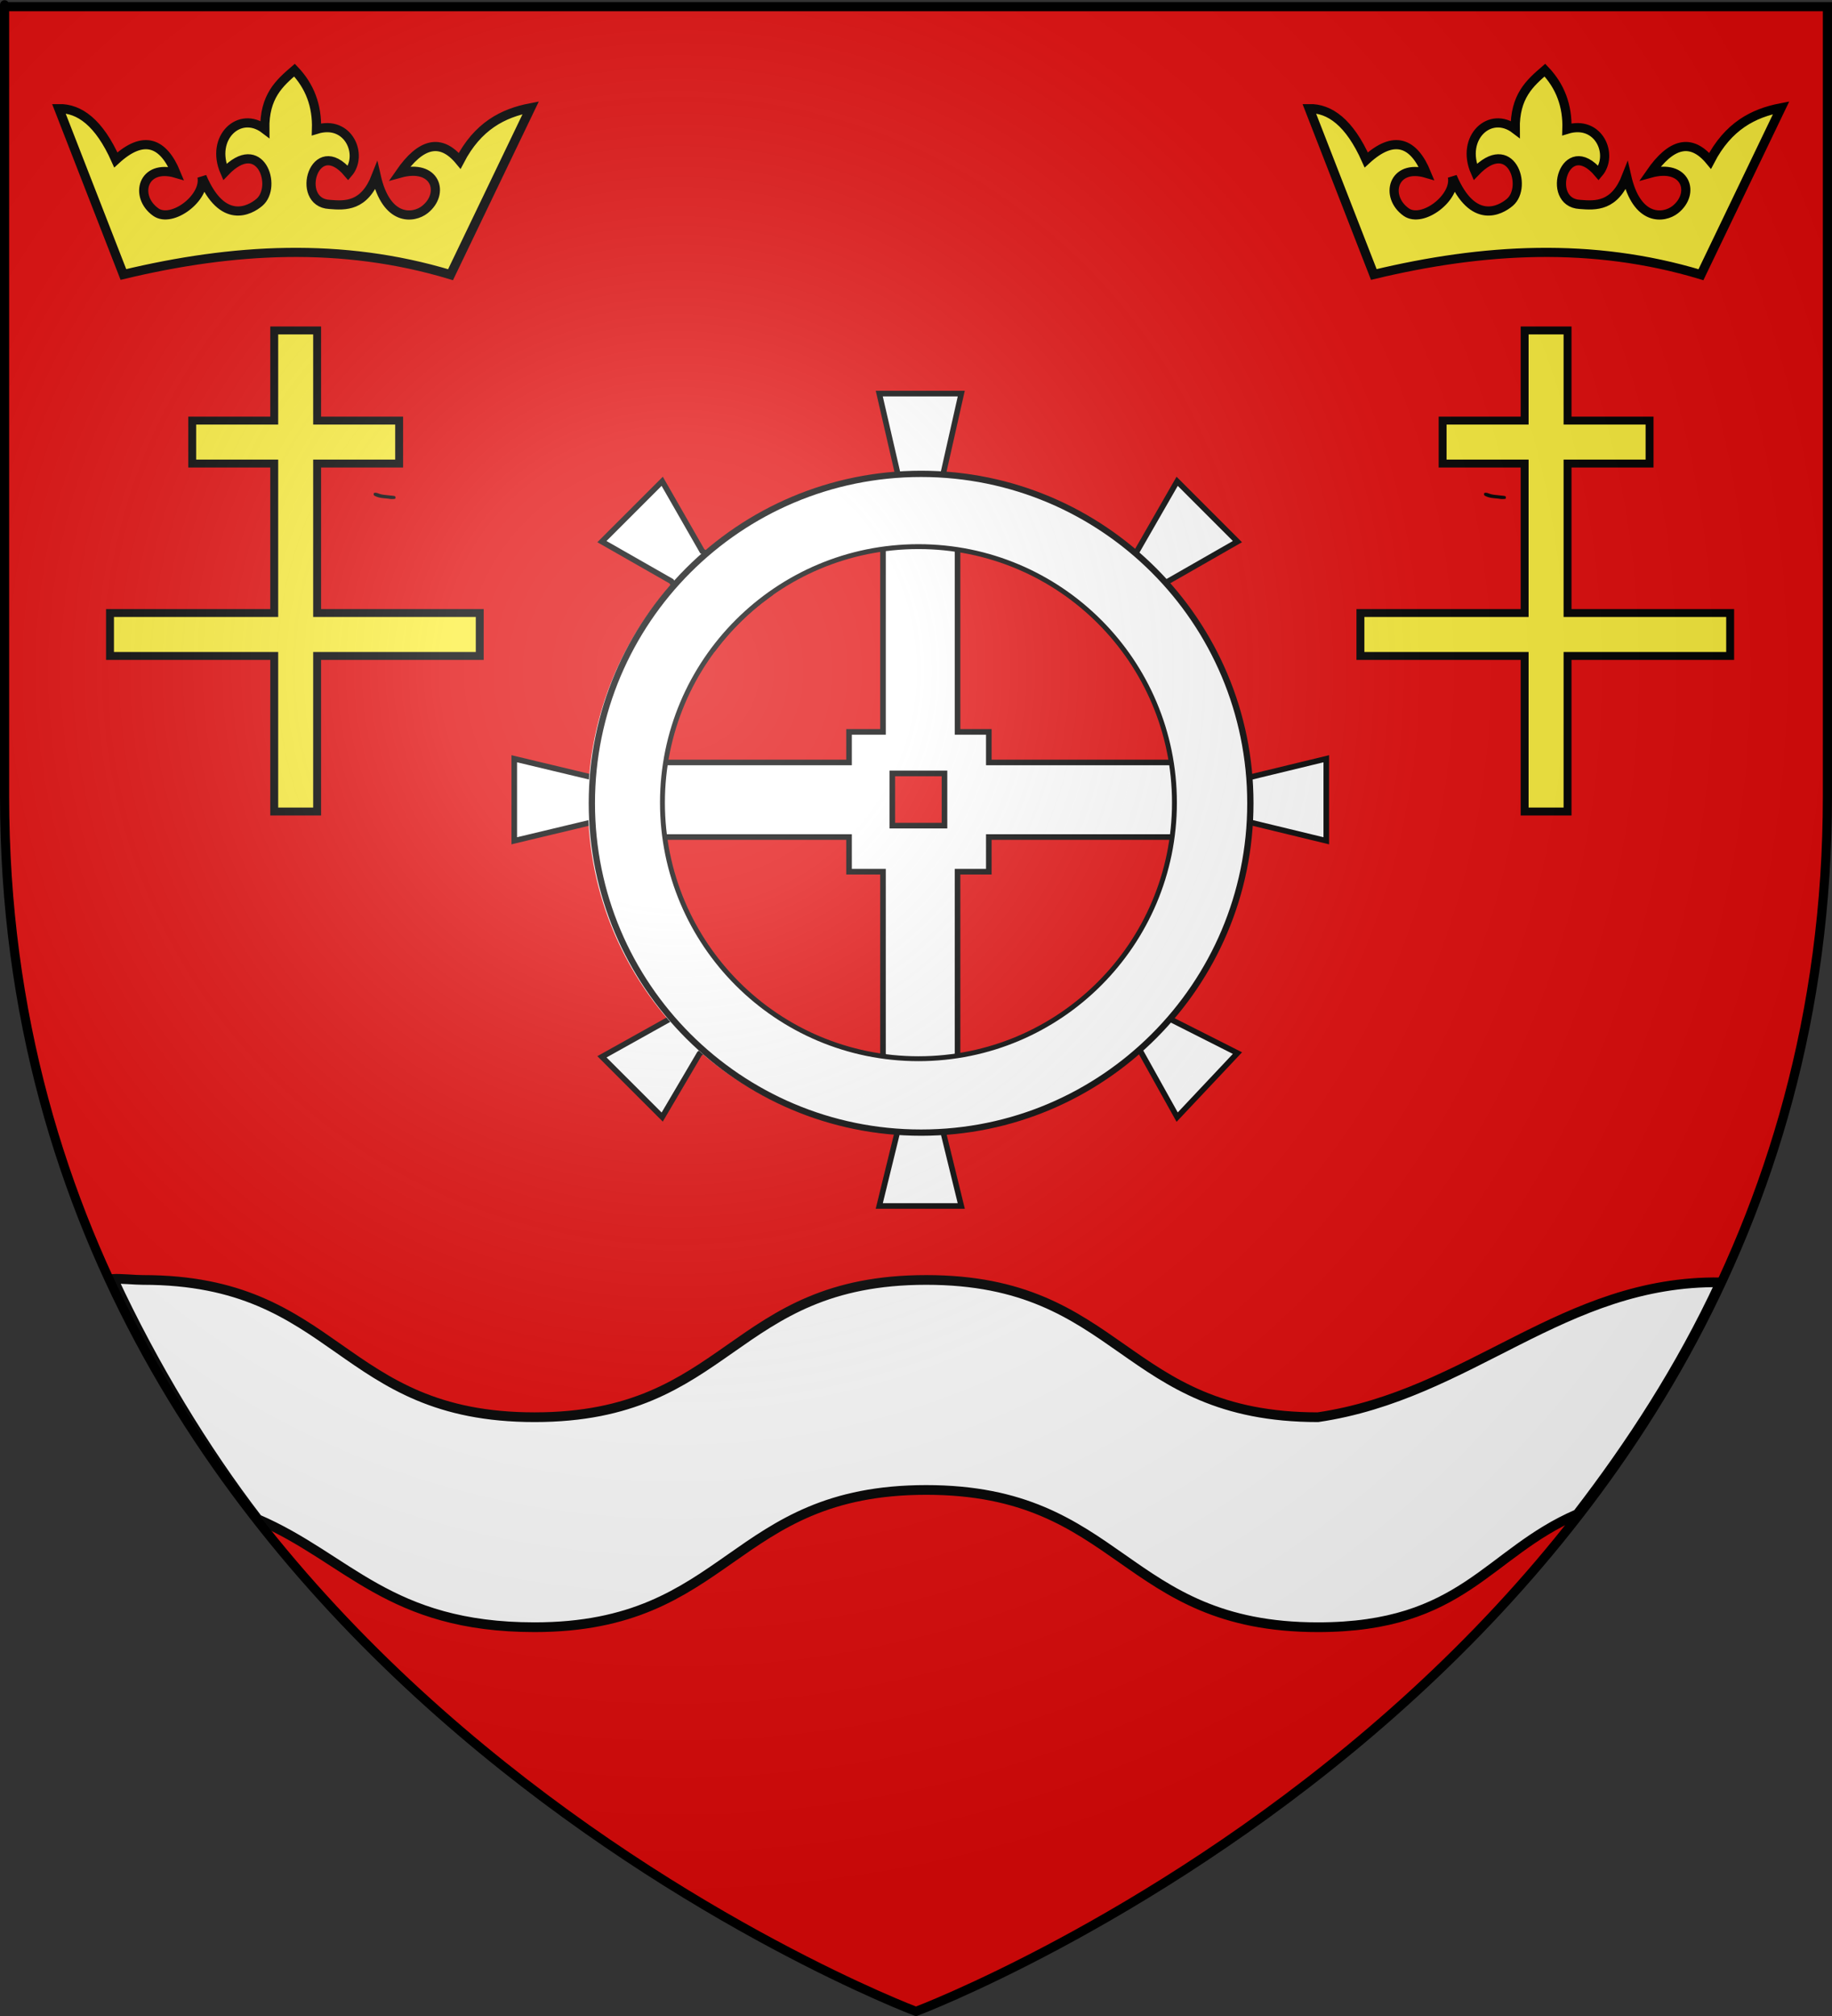 <?xml version="1.0" encoding="UTF-8" standalone="no"?>
<svg
   xmlns:dc="http://purl.org/dc/elements/1.1/"
   xmlns:cc="http://web.resource.org/cc/"
   xmlns:rdf="http://www.w3.org/1999/02/22-rdf-syntax-ns#"
   xmlns:svg="http://www.w3.org/2000/svg"
   xmlns="http://www.w3.org/2000/svg"
   xmlns:xlink="http://www.w3.org/1999/xlink"
   xmlns:sodipodi="http://sodipodi.sourceforge.net/DTD/sodipodi-0.dtd"
   xmlns:inkscape="http://www.inkscape.org/namespaces/inkscape"
   height="660"
   width="600"
   version="1.0"
   id="svg2"
   sodipodi:version="0.32"
   inkscape:version="0.44.1"
   sodipodi:docname="Blason_Bayonville_sur _Madon_54.svg"
   sodipodi:docbase="K:\blasons"
   inkscape:export-filename="/Users/olivier/Desktop/Blason Rouge/Blason_Vide_3D.png"
   inkscape:export-xdpi="144"
   inkscape:export-ydpi="144">
  <rect width="100%" height="100%" fill="#333333" stroke="none"/>
  <sodipodi:namedview
     inkscape:window-height="712"
     inkscape:window-width="1024"
     inkscape:pageshadow="2"
     inkscape:pageopacity="0.0"
     guidetolerance="10.0"
     gridtolerance="10.0"
     objecttolerance="10.0"
     borderopacity="1.0"
     bordercolor="#666666"
     pagecolor="#ffffff"
     id="base"
     showgrid="false"
     height="660px"
     inkscape:zoom="0.315"
     inkscape:cx="-81.180206"
     inkscape:cy="320.94269"
     inkscape:window-x="-4"
     inkscape:window-y="-4"
     inkscape:current-layer="layer3" />
  <desc
     id="desc4">Flag of Canton of Valais (Wallis)</desc>
  <defs
     id="defs6">
    <linearGradient
       id="linearGradient2893">
      <stop
         style="stop-color:white;stop-opacity:0.314;"
         offset="0"
         id="stop2895" />
      <stop
         id="stop2897"
         offset="0.19"
         style="stop-color:white;stop-opacity:0.251;" />
      <stop
         style="stop-color:#6b6b6b;stop-opacity:0.125;"
         offset="0.6"
         id="stop2901" />
      <stop
         style="stop-color:black;stop-opacity:0.125;"
         offset="1"
         id="stop2899" />
    </linearGradient>
    <linearGradient
       id="linearGradient2885">
      <stop
         id="stop2887"
         offset="0"
         style="stop-color:white;stop-opacity:1;" />
      <stop
         style="stop-color:white;stop-opacity:1;"
         offset="0.229"
         id="stop2891" />
      <stop
         id="stop2889"
         offset="1"
         style="stop-color:black;stop-opacity:1;" />
    </linearGradient>
    <linearGradient
       id="linearGradient2955">
      <stop
         id="stop2867"
         offset="0"
         style="stop-color:#fd0000;stop-opacity:1;" />
      <stop
         style="stop-color:#e77275;stop-opacity:0.659;"
         offset="0.5"
         id="stop2873" />
      <stop
         style="stop-color:black;stop-opacity:0.323;"
         offset="1"
         id="stop2959" />
    </linearGradient>
    <radialGradient
       inkscape:collect="always"
       xlink:href="#linearGradient2955"
       id="radialGradient2961"
       cx="225.524"
       cy="218.901"
       fx="225.524"
       fy="218.901"
       r="300"
       gradientTransform="matrix(-4.167939e-4,2.183,-1.884,-3.599562e-4,615.597,-289.121)"
       gradientUnits="userSpaceOnUse" />
    <polygon
       id="star"
       transform="scale(53,53)"
       points="0,-1 0.588,0.809 -0.951,-0.309 0.951,-0.309 -0.588,0.809 0,-1 " />
    <clipPath
       id="clip">
      <path
         d="M 0,-200 L 0,600 L 300,600 L 300,-200 L 0,-200 z "
         id="path10" />
    </clipPath>
    <radialGradient
       inkscape:collect="always"
       xlink:href="#linearGradient2955"
       id="radialGradient1911"
       gradientUnits="userSpaceOnUse"
       gradientTransform="matrix(-4.167939e-4,2.183,-1.884,-3.599562e-4,615.597,-289.121)"
       cx="225.524"
       cy="218.901"
       fx="225.524"
       fy="218.901"
       r="300" />
    <radialGradient
       inkscape:collect="always"
       xlink:href="#linearGradient2955"
       id="radialGradient2865"
       gradientUnits="userSpaceOnUse"
       gradientTransform="matrix(0,1.749,-1.593,-1.049767e-7,551.788,-191.29)"
       cx="225.524"
       cy="218.901"
       fx="225.524"
       fy="218.901"
       r="300" />
    <radialGradient
       inkscape:collect="always"
       xlink:href="#linearGradient2955"
       id="radialGradient2871"
       gradientUnits="userSpaceOnUse"
       gradientTransform="matrix(0,1.386,-1.323,-5.741131e-8,-158.082,-109.541)"
       cx="225.524"
       cy="218.901"
       fx="225.524"
       fy="218.901"
       r="300" />
    <radialGradient
       inkscape:collect="always"
       xlink:href="#linearGradient2893"
       id="radialGradient3163"
       gradientUnits="userSpaceOnUse"
       gradientTransform="matrix(1.353,0,0,1.349,-77.629,-85.747)"
       cx="221.445"
       cy="226.331"
       fx="221.445"
       fy="226.331"
       r="300" />
  </defs>
  <g
     inkscape:groupmode="layer"
     id="layer3"
     inkscape:label="Fond écu"
     style="opacity:1;display:inline">
    <path
       id="path2855"
       style="fill:#e20909;fill-opacity:1;fill-rule:evenodd;stroke:none;stroke-width:1px;stroke-linecap:butt;stroke-linejoin:miter;stroke-opacity:1"
       d="M 301.337,658.5 C 301.337,658.5 599.837,546.18 599.837,260.728 C 599.837,-24.723 599.837,2.176 599.837,2.176 L 2.837,2.176 L 2.837,260.728 C 2.837,546.18 301.337,658.5 301.337,658.5 z "
       sodipodi:nodetypes="cccccc" />
    <path
       id="path1944"
       d="M 94.901,145.076 C 94.901,144.334 94.871,144.246 94.672,144.411 C 94.4,144.637 94.37,145.492 94.627,145.749 C 94.727,145.849 94.83,145.931 94.855,145.931 C 94.88,145.931 94.901,145.547 94.901,145.076 z "
       style="fill:black" />
    <path
       id="path1948"
       d="M 127.7,163.335 C 127.616,163.301 126.795,163.206 125.875,163.125 C 124.697,163.02 123.933,162.864 123.291,162.596 C 122.483,162.259 122.378,162.166 122.378,161.789 C 122.378,161.42 122.444,161.356 122.868,161.316 C 123.138,161.289 123.682,161.414 124.084,161.595 C 124.559,161.808 125.363,161.971 126.407,162.065 C 127.285,162.144 128.346,162.259 128.764,162.32 C 129.482,162.425 129.524,162.456 129.524,162.885 C 129.524,163.331 129.508,163.34 128.688,163.369 C 128.228,163.385 127.783,163.37 127.7,163.335 z "
       style="fill:black" />
    <path
       style="fill:black"
       d="M 309.527,163.335 C 309.443,163.301 308.622,163.206 307.703,163.125 C 306.525,163.02 305.761,162.864 305.118,162.596 C 304.311,162.259 304.206,162.166 304.206,161.789 C 304.206,161.42 304.272,161.356 304.695,161.316 C 304.965,161.289 305.51,161.414 305.911,161.595 C 306.387,161.808 307.191,161.971 308.235,162.065 C 309.113,162.144 310.173,162.259 310.591,162.32 C 311.309,162.425 311.351,162.456 311.351,162.885 C 311.351,163.331 311.336,163.34 310.515,163.369 C 310.055,163.385 309.611,163.37 309.527,163.335 z "
       id="path4978" />
    <path
       id="path5002"
       d="M 491.355,163.335 C 491.271,163.301 490.45,163.206 489.53,163.125 C 488.352,163.02 487.588,162.864 486.945,162.596 C 486.138,162.259 486.033,162.166 486.033,161.789 C 486.033,161.42 486.099,161.356 486.523,161.316 C 486.793,161.289 487.337,161.414 487.739,161.595 C 488.214,161.808 489.018,161.971 490.062,162.065 C 490.94,162.144 492.001,162.259 492.419,162.32 C 493.137,162.425 493.179,162.456 493.179,162.885 C 493.179,163.331 493.163,163.34 492.343,163.369 C 491.883,163.385 491.438,163.37 491.355,163.335 z "
       style="fill:black" />
    <path
       style="fill:white;fill-opacity:1;fill-rule:evenodd;stroke:black;stroke-width:3.18;stroke-linecap:butt;stroke-linejoin:miter;stroke-miterlimit:4;stroke-dasharray:none;stroke-opacity:1;display:inline"
       d="M 46.812,419.031 C 44.194,419.031 39.45,418.546 37.036,418.689 C 49.993,446.646 66.97,474.703 84.44,497.37 C 114,510.104 127.326,532.719 175.062,532.719 C 239.197,532.719 239.21,487.781 303.344,487.781 C 367.478,487.781 367.491,532.719 431.625,532.719 C 479.336,532.719 487.07,508.426 516.604,495.686 C 534.078,473.017 550.519,447.773 563.478,419.811 C 511.922,419.093 481.647,456.619 431.625,463.969 C 367.491,463.969 367.478,419.031 303.344,419.031 C 239.21,419.031 239.197,463.969 175.062,463.969 C 110.928,463.969 110.947,419.031 46.812,419.031 z "
       id="path2818"
       sodipodi:nodetypes="cccssscccssc" />
    <g
       id="g6345"
       transform="matrix(0.385,0,0,0.385,-359.686,353.886)"
       style="fill:white;fill-opacity:1;stroke:black;stroke-width:1.818;stroke-miterlimit:4;stroke-dasharray:none;stroke-opacity:1" />
    <g
       id="g8774"
       transform="matrix(1.744,0,0,1.744,669.398,-689.542)">
      <path
         sodipodi:nodetypes="cccccccccccccccccccccccccccccccccccccccccc"
         id="path2391"
         style="fill:white;fill-opacity:1;fill-rule:nonzero;stroke:black;stroke-width:1.05;stroke-linecap:butt;stroke-linejoin:miter;stroke-miterlimit:4;stroke-dasharray:none;stroke-dashoffset:0;stroke-opacity:1;display:inline"
         d="M -218.71,469.265 L -215.21,484.441 L -218.01,498.217 L -218.01,532.768 L -224.386,532.768 L -224.386,538.51 L -259.003,538.51 L -272.621,541.31 L -287.255,537.81 L -287.255,553.21 L -272.621,549.71 L -259.003,552.51 L -224.386,552.51 L -224.386,559.018 L -218.01,559.018 L -218.01,593.192 L -215.21,607.48 L -218.71,621.767 L -203.31,621.767 L -206.81,607.48 L -204.01,593.192 L -204.01,559.018 L -198.136,559.018 L -198.136,552.51 L -163.65,552.51 L -149.207,549.71 L -134.764,553.21 L -134.764,537.81 L -149.207,541.31 L -163.65,538.51 L -198.136,538.51 L -198.136,532.768 L -204.01,532.768 L -204.01,498.917 L -206.81,484.791 L -203.31,469.265 L -218.71,469.265 z M -216.26,540.567 L -206.46,540.567 L -206.46,550.367 L -216.26,550.367 L -216.26,540.567 z " />
      <path
         sodipodi:nodetypes="cccccccccccccccccccccccccccc"
         id="rect2772"
         style="fill:white;fill-opacity:1;fill-rule:nonzero;stroke:black;stroke-width:1.052;stroke-linecap:butt;stroke-linejoin:miter;stroke-miterlimit:4;stroke-dasharray:none;stroke-dashoffset:0;stroke-opacity:1;display:inline"
         d="M -259.47,485.731 L -270.793,497.05 L -257.75,504.494 L -249.607,516.838 C -246.771,513.136 -243.388,509.83 -239.546,507.053 L -251.958,498.842 L -259.47,485.731 z M -162.768,485.728 L -170.328,498.888 L -182.789,507.148 C -179.012,509.887 -175.61,513.17 -172.737,516.933 L -164.543,504.542 L -151.449,497.051 L -162.768,485.728 z M -250.371,574.739 L -258.129,586.701 L -270.788,593.763 L -259.472,605.075 L -252.462,593.166 L -240.551,584.756 C -244.262,581.932 -247.583,578.572 -250.371,574.739 z M -171.995,574.611 C -174.726,578.399 -178.004,581.807 -181.761,584.692 L -169.813,592.438 L -162.766,605.084 L -151.443,593.065 L -164.169,586.638 L -171.995,574.611 z " />
      <path
         id="path2394"
         style="fill:none;fill-opacity:1;fill-rule:nonzero;stroke:white;stroke-width:13.767;stroke-linecap:butt;stroke-linejoin:miter;stroke-miterlimit:4;stroke-dasharray:none;stroke-dashoffset:0;stroke-opacity:1;display:inline"
         d="M -156.388,546.29 C -156.388,576.703 -181.042,601.357 -211.454,601.357 C -241.867,601.357 -266.521,576.703 -266.521,546.29 C -266.521,515.878 -241.867,491.224 -211.454,491.224 C -181.042,491.224 -156.388,515.878 -156.388,546.29 L -156.388,546.29 z " />
      <path
         id="path5015"
         style="fill:none;fill-opacity:1;fill-rule:nonzero;stroke:black;stroke-width:0.917;stroke-linecap:butt;stroke-linejoin:miter;stroke-miterlimit:4;stroke-dasharray:none;stroke-dashoffset:0;stroke-opacity:1;display:inline"
         d="M -163.278,546.055 C -163.278,572.6 -184.801,594.119 -211.352,594.119 C -237.902,594.119 -259.425,572.6 -259.425,546.055 C -259.425,519.51 -237.902,497.991 -211.352,497.991 C -184.801,497.991 -163.278,519.51 -163.278,546.055 L -163.278,546.055 z " />
      <path
         id="path6763"
         style="fill:none;fill-opacity:1;fill-rule:nonzero;stroke:black;stroke-width:1.179;stroke-linecap:butt;stroke-linejoin:miter;stroke-miterlimit:4;stroke-dasharray:none;stroke-dashoffset:0;stroke-opacity:1;display:inline"
         d="M -149.02,546.164 C -149.02,580.313 -176.703,607.996 -210.852,607.996 C -245.001,607.996 -272.685,580.313 -272.685,546.164 C -272.685,512.015 -245.001,484.332 -210.852,484.332 C -176.703,484.332 -149.02,512.015 -149.02,546.164 L -149.02,546.164 z " />
    </g>
    <g
       id="g10286"
       transform="translate(-5.012,0)">
      <path
         style="fill:#fcef3c;fill-opacity:1;stroke:black;stroke-width:2.591;stroke-miterlimit:4;stroke-dasharray:none;stroke-opacity:1;display:inline"
         sodipodi:nodetypes="ccccccccccccccccccccc"
         id="path3152"
         d="M 41.041,200.686 L 94.825,200.686 L 94.825,151.759 L 67.963,151.759 L 67.963,137.697 L 94.825,137.697 L 94.825,108.184 L 108.876,108.184 L 108.876,137.697 L 135.738,137.697 L 135.738,151.759 L 108.876,151.759 L 108.876,200.686 L 162.133,200.686 L 162.133,214.748 L 108.876,214.748 L 108.876,265.677 L 94.825,265.677 L 94.825,214.748 L 41.041,214.748 L 41.041,200.686 z " />
      <g
         transform="matrix(1.1,0,0,1.1,-37.288,-81.413)"
         id="g2509"
         inkscape:label="Meubles">
        <g
           id="g4196"
           transform="matrix(0.997,-7.271119e-2,7.271119e-2,0.997,-35.168,-850.139)">
          <path
             d="M 21.332,960.913 L 36.922,1011.561 C 69.9,1006.162 102.439,1006.592 134.096,1018.712 L 161.525,970.886 C 153.165,971.863 145.389,975.166 139.278,985.098 C 134.165,977.891 128.122,978.926 121.232,987.483 C 132.133,985.309 134.245,994.487 127.89,998.811 C 124.309,1001.248 116.211,1001.55 114.147,987.829 C 109.937,996.673 104.356,995.957 99.641,995.222 C 89.24,993.907 96.763,973.738 105.88,986.318 C 110.836,981.313 107.188,970.414 97.426,972.648 C 98.169,965.657 96.356,959.659 92.172,954.583 C 87.401,958.139 82.644,961.714 82.074,971.483 C 75,965.236 65.557,972.834 69.271,983.32 C 80.612,973.053 84.724,988.8 78.893,993.084 C 75.852,995.318 67.413,999.085 62.376,984.249 C 63.174,990.548 52.46,997.497 47.896,993.741 C 41.727,988.665 44.973,978.998 54.763,982.661 C 51.668,973.189 45.966,970.388 37.152,977.379 C 32.977,965.815 27.386,961.256 21.332,960.913 z "
             style="fill:#fcef3c;fill-opacity:1;fill-rule:evenodd;stroke:black;stroke-width:2.727;stroke-linecap:butt;stroke-linejoin:miter;stroke-miterlimit:4;stroke-dasharray:none;stroke-opacity:1;display:inline"
             id="path7534" />
        </g>
      </g>
    </g>
    <g
       id="g10280"
       transform="translate(-5.012,0)">
      <path
         d="M 450.565,200.686 L 504.348,200.686 L 504.348,151.759 L 477.487,151.759 L 477.487,137.697 L 504.348,137.697 L 504.348,108.184 L 518.4,108.184 L 518.4,137.697 L 545.261,137.697 L 545.261,151.759 L 518.4,151.759 L 518.4,200.686 L 571.657,200.686 L 571.657,214.748 L 518.4,214.748 L 518.4,265.677 L 504.348,265.677 L 504.348,214.748 L 450.565,214.748 L 450.565,200.686 z "
         id="path10272"
         sodipodi:nodetypes="ccccccccccccccccccccc"
         style="fill:#fcef3c;fill-opacity:1;stroke:black;stroke-width:2.591;stroke-miterlimit:4;stroke-dasharray:none;stroke-opacity:1;display:inline" />
      <g
         inkscape:label="Meubles"
         id="g10274"
         transform="matrix(1.1,0,0,1.1,372.236,-81.413)">
        <g
           transform="matrix(0.997,-7.271119e-2,7.271119e-2,0.997,-35.168,-850.139)"
           id="g10276">
          <path
             id="path10278"
             style="fill:#fcef3c;fill-opacity:1;fill-rule:evenodd;stroke:black;stroke-width:2.727;stroke-linecap:butt;stroke-linejoin:miter;stroke-miterlimit:4;stroke-dasharray:none;stroke-opacity:1;display:inline"
             d="M 21.332,960.913 L 36.922,1011.561 C 69.9,1006.162 102.439,1006.592 134.096,1018.712 L 161.525,970.886 C 153.165,971.863 145.389,975.166 139.278,985.098 C 134.165,977.891 128.122,978.926 121.232,987.483 C 132.133,985.309 134.245,994.487 127.89,998.811 C 124.309,1001.248 116.211,1001.55 114.147,987.829 C 109.937,996.673 104.356,995.957 99.641,995.222 C 89.24,993.907 96.763,973.738 105.88,986.318 C 110.836,981.313 107.188,970.414 97.426,972.648 C 98.169,965.657 96.356,959.659 92.172,954.583 C 87.401,958.139 82.644,961.714 82.074,971.483 C 75,965.236 65.557,972.834 69.271,983.32 C 80.612,973.053 84.724,988.8 78.893,993.084 C 75.852,995.318 67.413,999.085 62.376,984.249 C 63.174,990.548 52.46,997.497 47.896,993.741 C 41.727,988.665 44.973,978.998 54.763,982.661 C 51.668,973.189 45.966,970.388 37.152,977.379 C 32.977,965.815 27.386,961.256 21.332,960.913 z " />
        </g>
      </g>
    </g>
  </g>
  <g
     inkscape:groupmode="layer"
     id="layer4"
     inkscape:label="Meubles"
     sodipodi:insensitive="true" />
  <g
     inkscape:groupmode="layer"
     id="layer2"
     inkscape:label="Reflet final"
     sodipodi:insensitive="true">
    <path
       sodipodi:nodetypes="cccccc"
       d="M 300,658.5 C 300,658.5 598.5,546.18 598.5,260.728 C 598.5,-24.723 598.5,2.176 598.5,2.176 L 1.5,2.176 L 1.5,260.728 C 1.5,546.18 300,658.5 300,658.5 z "
       style="opacity:1;fill:url(#radialGradient3163);fill-opacity:1;fill-rule:evenodd;stroke:none;stroke-width:1px;stroke-linecap:butt;stroke-linejoin:miter;stroke-opacity:1"
       id="path2875"
       inkscape:export-xdpi="144"
       inkscape:export-ydpi="144" />
  </g>
  <g
     inkscape:groupmode="layer"
     id="layer1"
     inkscape:label="Contour final"
     sodipodi:insensitive="true">
    <path
       sodipodi:nodetypes="cccccc"
       d="M 300,658.5 C 300,658.5 1.5,546.18 1.5,260.728 C 1.5,-24.723 1.5,2.176 1.5,2.176 L 598.5,2.176 L 598.5,260.728 C 598.5,546.18 300,658.5 300,658.5 z "
       style="opacity:1;fill:none;fill-opacity:1;fill-rule:evenodd;stroke:#000000;stroke-width:3;stroke-linecap:butt;stroke-linejoin:miter;stroke-miterlimit:4;stroke-dasharray:none;stroke-opacity:1"
       id="path1411"
       inkscape:export-xdpi="144"
       inkscape:export-ydpi="144" />
  </g>
</svg>
